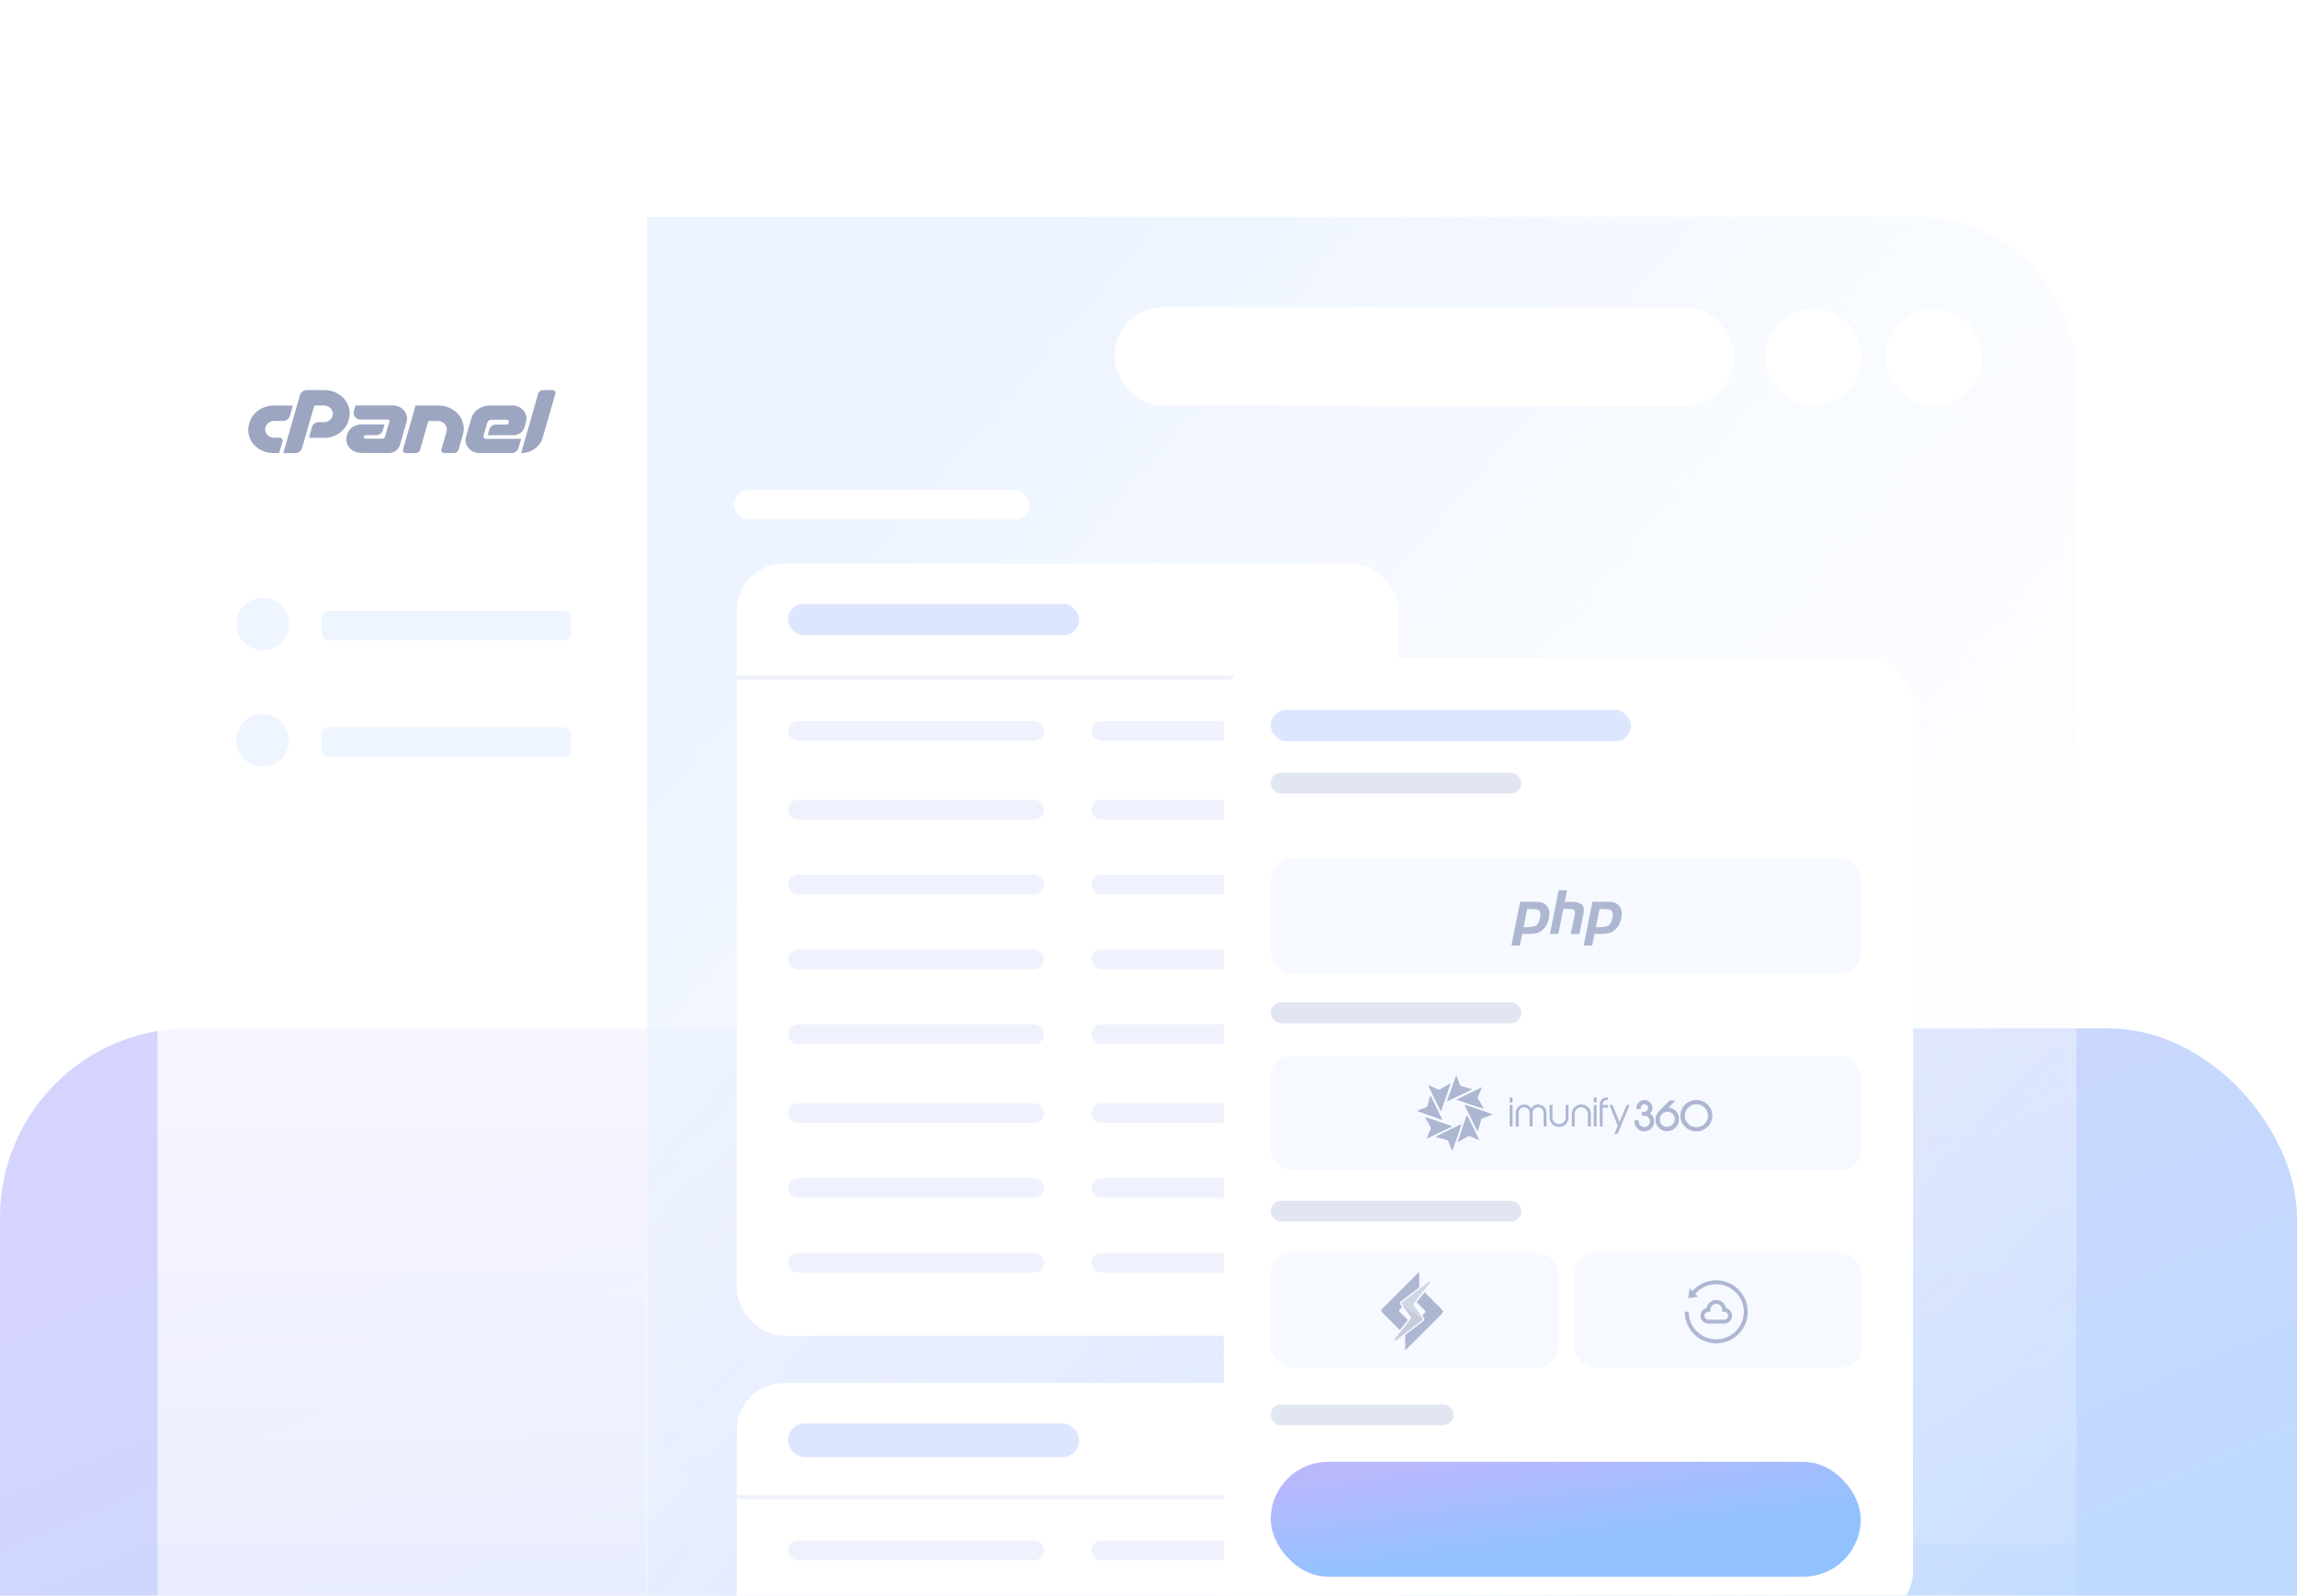 <?xml version="1.0" encoding="utf-8"?>
<svg xmlns="http://www.w3.org/2000/svg" width="583" height="405" viewBox="0 0 583 405" fill="none">
<g clip-path="url(#clip0_1_13002)">
<rect width="583" height="405" fill="white"/>
<g filter="url(#filter0_f_1_13002)">
<rect y="261" width="583" height="357" rx="48" fill="url(#paint0_linear_1_13002)" fill-opacity="0.6"/>
</g>
<path d="M40 103.891C40 76.889 61.889 55 88.891 55H478.109C505.111 55 527 76.889 527 103.891V392H40V103.891Z" fill="url(#paint1_linear_1_13002)" fill-opacity="0.32"/>
<path d="M164 55H486.299C508.778 55 527 73.222 527 95.701V507H164V55Z" fill="url(#paint2_linear_1_13002)"/>
<path d="M40 95C40 72.909 57.909 55 80 55H164.263V604H40V95Z" fill="url(#paint3_linear_1_13002)"/>
<rect x="81.641" y="184.596" width="63.295" height="7.496" rx="1.666" fill="#EEF5FF"/>
<circle cx="66.651" cy="187.927" r="6.663" fill="#EEF5FF"/>
<rect x="283" y="78" width="157" height="25" rx="12" fill="white"/>
<rect x="81.641" y="155.058" width="63.295" height="7.496" rx="1.666" fill="#EEF5FF"/>
<circle cx="66.651" cy="158.389" r="6.663" fill="#EEF5FF"/>
<g clip-path="url(#clip1_1_13002)">
<path d="M69.446 102.938H74.32L73.566 105.62C73.46 105.971 73.233 106.28 72.919 106.501C72.605 106.725 72.218 106.844 71.822 106.838H69.572C69.077 106.831 68.594 106.979 68.202 107.26C67.802 107.548 67.511 107.947 67.373 108.399C67.274 108.733 67.261 109.083 67.338 109.421C67.414 109.728 67.556 110.016 67.757 110.27C67.963 110.521 68.229 110.724 68.536 110.861C68.858 111.008 69.213 111.084 69.572 111.081H70.937C71.188 111.076 71.425 111.185 71.574 111.371C71.734 111.552 71.785 111.795 71.711 112.018L70.851 114.981H69.335C68.341 114.99 67.36 114.773 66.478 114.348C65.635 113.952 64.896 113.389 64.314 112.698C63.74 112.008 63.339 111.207 63.141 110.354C62.929 109.451 62.955 108.513 63.217 107.621L63.303 107.298C63.485 106.668 63.779 106.071 64.173 105.53C64.56 105.007 65.034 104.543 65.578 104.157C66.122 103.77 66.73 103.468 67.378 103.262C68.042 103.045 68.742 102.936 69.446 102.938ZM71.908 115L76.145 100.238C76.251 99.88 76.482 99.566 76.802 99.343C77.115 99.114 77.505 98.993 77.904 99H82.409C83.395 98.995 84.368 99.21 85.245 99.629C86.972 100.442 88.212 101.933 88.622 103.688C88.836 104.59 88.806 105.527 88.536 106.416L88.45 106.716C88.269 107.347 87.977 107.946 87.586 108.488C87.208 109.024 86.739 109.499 86.195 109.895C85.085 110.688 83.724 111.118 82.323 111.118H78.42L79.178 108.376C79.283 108.025 79.508 107.716 79.82 107.495C80.136 107.269 80.524 107.149 80.922 107.152H82.212C83.247 107.15 84.147 106.495 84.396 105.563C84.494 105.244 84.504 104.907 84.426 104.584C84.352 104.276 84.209 103.987 84.006 103.735C83.794 103.489 83.527 103.289 83.223 103.149C82.91 103 82.563 102.921 82.212 102.919H79.78L76.65 113.776C76.542 114.127 76.315 114.436 76.003 114.658C75.697 114.882 75.317 115.003 74.926 115H71.908ZM98.799 107.12L98.865 106.899C98.897 106.806 98.876 106.704 98.81 106.627C98.747 106.548 98.647 106.501 98.542 106.501H91.534C90.695 106.504 89.968 105.96 89.795 105.198C89.732 104.942 89.732 104.676 89.795 104.419L90.23 102.901H99.73C100.292 102.893 100.846 103.017 101.342 103.262C101.817 103.488 102.233 103.808 102.561 104.199C102.889 104.591 103.118 105.046 103.233 105.53C103.355 106.041 103.343 106.572 103.198 107.077L101.494 112.961C101.154 114.157 99.982 114.987 98.648 114.976L91.641 114.939C90.474 114.947 89.372 114.447 88.663 113.589C88.327 113.171 88.093 112.692 87.975 112.182C87.844 111.65 87.858 111.096 88.016 110.57L88.102 110.27C88.205 109.899 88.376 109.547 88.607 109.229C88.838 108.918 89.12 108.641 89.441 108.409C89.763 108.191 90.119 108.021 90.498 107.907C90.893 107.781 91.308 107.717 91.727 107.72H97.611L97.182 109.22C97.074 109.57 96.847 109.879 96.534 110.101C96.227 110.323 95.847 110.442 95.458 110.439H92.829C92.601 110.426 92.399 110.573 92.358 110.781C92.311 110.916 92.344 111.063 92.444 111.17C92.537 111.279 92.679 111.342 92.829 111.339H97.076C97.223 111.341 97.367 111.298 97.485 111.217C97.599 111.14 97.677 111.026 97.702 110.898L97.743 110.739L98.799 107.12ZM111.353 102.938C112.353 102.928 113.341 103.145 114.23 103.571C115.077 103.972 115.817 104.542 116.399 105.24C116.978 105.941 117.379 106.756 117.571 107.621C117.782 108.527 117.749 109.467 117.475 110.359L116.399 114.109C116.333 114.367 116.167 114.594 115.933 114.747C115.708 114.906 115.433 114.992 115.15 114.99H112.819C112.286 115 111.894 114.529 112.04 114.053L113.335 109.515C113.435 109.196 113.447 108.86 113.37 108.535C113.296 108.228 113.151 107.938 112.945 107.687C112.514 107.164 111.846 106.855 111.135 106.852H108.719L106.631 114.119C106.563 114.376 106.398 114.602 106.166 114.756C105.933 114.918 105.648 115.004 105.357 115H103.046C102.804 114.998 102.578 114.89 102.435 114.709C102.271 114.528 102.218 114.283 102.293 114.058L105.468 102.938H111.353ZM124.053 106.749C123.885 106.869 123.759 107.032 123.689 107.218L122.718 110.617C122.659 110.796 122.698 110.991 122.824 111.137C122.942 111.288 123.13 111.377 123.33 111.376H132.263L131.571 113.753C131.464 114.104 131.237 114.413 130.924 114.634C130.618 114.86 130.237 114.981 129.847 114.976H121.727C121.165 114.983 120.61 114.862 120.109 114.625C119.633 114.4 119.217 114.08 118.891 113.687C118.567 113.29 118.338 112.833 118.219 112.347C118.098 111.839 118.117 111.312 118.274 110.814L119.589 106.276C119.73 105.791 119.957 105.332 120.261 104.916C120.848 104.101 121.708 103.486 122.708 103.168C123.216 102.999 123.751 102.914 124.291 102.915H130.049C130.612 102.909 131.168 103.033 131.667 103.276C132.142 103.502 132.557 103.822 132.885 104.213C133.214 104.605 133.439 105.062 133.543 105.549C133.658 106.059 133.644 106.587 133.502 107.092L133.113 108.451C132.955 109.032 132.585 109.543 132.066 109.9C131.557 110.264 130.93 110.459 130.287 110.453H123.775L124.205 108.971C124.299 108.62 124.52 108.309 124.831 108.09C125.145 107.865 125.532 107.746 125.929 107.753H128.563C128.791 107.764 128.993 107.618 129.038 107.41L129.124 107.11C129.201 106.82 128.971 106.538 128.649 106.529H124.639C124.422 106.536 124.214 106.614 124.053 106.749ZM132.263 115L136.601 99.9C136.669 99.641 136.832 99.41 137.061 99.249C137.294 99.086 137.579 98.999 137.87 99H140.181C140.437 98.994 140.681 99.102 140.838 99.291C140.995 99.473 141.043 99.716 140.964 99.938L137.729 111.081C137.575 111.651 137.315 112.192 136.96 112.679C136.62 113.15 136.198 113.565 135.711 113.908C135.225 114.253 134.682 114.523 134.104 114.709C133.512 114.902 132.89 115 132.263 115Z" fill="#9CA6C1"/>
</g>
<rect x="186.322" y="124.346" width="74.975" height="7.497" rx="3.749" fill="white"/>
<g clip-path="url(#clip2_1_13002)">
<rect x="187" y="143" width="168" height="196" rx="12" fill="white"/>
<line x1="186.322" y1="172.007" x2="494.789" y2="172.007" stroke="#EFF2FD" stroke-width="1.071"/>
<rect x="200" y="153.265" width="73.903" height="7.95" rx="3.975" fill="#DDE6FF"/>
<rect x="200" y="183" width="65" height="5" rx="2.5" fill="#EFF2FD"/>
<rect x="277" y="183" width="65" height="5" rx="2.5" fill="#EFF2FD"/>
<rect x="200" y="203" width="65" height="5" rx="2.5" fill="#EFF2FD"/>
<rect x="277" y="203" width="65" height="5" rx="2.5" fill="#EFF2FD"/>
<rect x="200" y="222" width="65" height="5" rx="2.5" fill="#EFF2FD"/>
<rect x="277" y="222" width="65" height="5" rx="2.5" fill="#EFF2FD"/>
<rect x="200" y="241" width="65" height="5" rx="2.5" fill="#EFF2FD"/>
<rect x="277" y="241" width="65" height="5" rx="2.5" fill="#EFF2FD"/>
<rect x="200" y="260" width="65" height="5" rx="2.5" fill="#EFF2FD"/>
<rect x="277" y="260" width="65" height="5" rx="2.5" fill="#EFF2FD"/>
<rect x="200" y="280" width="65" height="5" rx="2.5" fill="#EFF2FD"/>
<rect x="277" y="280" width="65" height="5" rx="2.5" fill="#EFF2FD"/>
<rect x="200" y="299" width="65" height="5" rx="2.5" fill="#EFF2FD"/>
<rect x="277" y="299" width="65" height="5" rx="2.5" fill="#EFF2FD"/>
<rect x="200" y="318" width="65" height="5" rx="2.5" fill="#EFF2FD"/>
<rect x="277" y="318" width="65" height="5" rx="2.5" fill="#EFF2FD"/>
</g>
<g clip-path="url(#clip3_1_13002)">
<rect x="187" y="351" width="168" height="196" rx="12" fill="white"/>
<line x1="186.322" y1="380.007" x2="494.789" y2="380.007" stroke="#EFF2FD" stroke-width="1.071"/>
<rect x="200" y="361.265" width="73.903" height="8.569" rx="4.284" fill="#DDE6FF"/>
<rect x="200" y="391" width="65" height="5" rx="2.5" fill="#EFF2FD"/>
<rect x="277" y="391" width="65" height="5" rx="2.5" fill="#EFF2FD"/>
</g>
<g filter="url(#filter1_d_1_13002)">
<rect x="369" y="128" width="174.924" height="243.833" rx="12" fill="white"/>
<rect x="380.927" y="141.252" width="91.438" height="7.951" rx="3.976" fill="#DDE6FF"/>
<rect x="381" y="179" width="149.746" height="29.154" rx="5.301" fill="#F6F9FF"/>
<rect x="380.927" y="317.501" width="46.381" height="5.301" rx="2.65" fill="#E1E6F2"/>
<rect x="381" y="229" width="149.746" height="29.154" rx="5.301" fill="#F6F9FF"/>
<path d="M427.35 235.812C427.575 235.2 427.762 234.6 428.012 234C428.412 234.85 428.662 235.775 429.062 236.613C430.037 237 431.1 237.162 432.1 237.525C429.975 238.588 427.8 239.612 425.637 240.625C426.175 239 426.775 237.412 427.35 235.812Z" fill="#ADB7D2"/>
<path d="M423.688 237.638C424.662 237.113 425.625 236.538 426.6 236.013C425.813 238.413 424.925 240.788 424.125 243.188C423.25 241.538 422.487 239.825 421.662 238.163C421.4 237.6 421.1 237.063 420.875 236.488C421.85 236.813 422.737 237.35 423.688 237.638Z" fill="#ADB7D2"/>
<path d="M428.012 240.162C430.187 239.1 432.362 238.037 434.55 236.987C434.2 237.9 433.787 238.775 433.4 239.675C433.912 240.625 434.525 241.525 435 242.5C432.65 241.762 430.325 240.975 428.012 240.162Z" fill="#ADB7D2"/>
<path d="M421.45 239.013C422.1 240.238 422.662 241.525 423.262 242.763C423.675 243.625 424.113 244.475 424.488 245.35C422.325 244.6 420.15 243.825 418 243.013C418.85 242.625 419.75 242.363 420.6 242C420.887 241 421.175 240.013 421.45 239.013Z" fill="#ADB7D2"/>
<path d="M430.062 241.399C431.875 241.987 433.675 242.649 435.487 243.262C436.062 243.474 436.675 243.637 437.237 243.912C436.287 244.287 435.337 244.649 434.4 245.012C434.05 246.087 433.812 247.212 433.45 248.287C432.712 246.924 432.075 245.512 431.387 244.137C430.937 243.237 430.462 242.324 430.062 241.399Z" fill="#ADB7D2"/>
<path d="M429.988 246.063C430.225 245.375 430.425 244.688 430.712 244.013C431.037 244.588 431.312 245.188 431.612 245.775C432.362 247.363 433.175 248.9 433.9 250.488C433 250.125 432.112 249.713 431.2 249.338C430.25 249.85 429.35 250.45 428.375 250.938C428.875 249.288 429.463 247.688 429.988 246.063Z" fill="#ADB7D2"/>
<path d="M420.05 244.537C422.1 245.175 424.1 245.937 426.125 246.612C426.425 246.712 426.738 246.825 427.013 246.975C424.825 247.987 422.663 249.087 420.45 250.062C420.813 249.175 421.25 248.312 421.6 247.412C421.175 246.412 420.525 245.512 420.05 244.537Z" fill="#ADB7D2"/>
<path d="M424.387 248.762C426.05 247.962 427.688 247.112 429.363 246.35C428.913 247.837 428.338 249.312 427.85 250.8C427.563 251.587 427.325 252.412 427 253.187C426.588 252.325 426.3 251.4 425.913 250.525C424.875 250.137 423.8 249.925 422.75 249.637C423.238 249.262 423.85 249.062 424.387 248.762Z" fill="#ADB7D2"/>
<path d="M442.3 240.863H441.575V239.588H442.3V240.863ZM442.3 246.963H441.575V241.513H442.3V246.963Z" fill="#ADB7D2"/>
<path d="M450.925 246.962H450.175V243.612C450.175 243.187 450.05 242.837 449.812 242.537C449.575 242.237 449.25 242.087 448.862 242.087C448.462 242.087 448.112 242.212 447.825 242.475C447.537 242.737 447.387 243.062 447.387 243.45V246.962H446.625V243.45C446.625 243.062 446.475 242.737 446.187 242.475C445.9 242.212 445.55 242.087 445.15 242.087C444.75 242.087 444.437 242.237 444.2 242.537C443.962 242.837 443.85 243.2 443.85 243.625V246.975H443.1V243.712C443.1 243.025 443.3 242.487 443.687 242.062C444.05 241.675 444.525 241.45 445.125 241.4C445.912 241.337 446.55 241.675 447.012 242.412C447.487 241.675 448.112 241.337 448.9 241.4C449.487 241.45 449.975 241.675 450.337 242.062C450.737 242.475 450.925 243.025 450.925 243.712V246.962Z" fill="#ADB7D2"/>
<path d="M456.525 244.613C456.525 245.325 456.3 245.912 455.837 246.375C455.387 246.85 454.812 247.088 454.112 247.088C453.412 247.088 452.837 246.85 452.387 246.375C451.937 245.9 451.7 245.313 451.7 244.613V241.5H452.425V244.7C452.425 245.163 452.587 245.55 452.925 245.888C453.262 246.213 453.65 246.375 454.1 246.375C454.55 246.375 454.937 246.213 455.275 245.888C455.612 245.563 455.775 245.163 455.775 244.7V241.5H456.5V244.613H456.525Z" fill="#ADB7D2"/>
<path d="M462.15 246.963H461.425V243.775C461.425 243.313 461.263 242.925 460.925 242.588C460.588 242.263 460.2 242.088 459.75 242.088C459.3 242.088 458.9 242.25 458.563 242.588C458.225 242.925 458.063 243.313 458.063 243.775V246.963H457.338V243.85C457.338 243.138 457.563 242.55 458.025 242.088C458.488 241.625 459.063 241.388 459.75 241.388C460.438 241.388 461.013 241.625 461.475 242.088C461.938 242.563 462.163 243.15 462.163 243.85V246.963H462.15Z" fill="#ADB7D2"/>
<path d="M463.638 240.863H462.913V239.588H463.638V240.863ZM463.638 246.963H462.913V241.513H463.638V246.963Z" fill="#ADB7D2"/>
<path d="M466.537 242.175H465.162V246.95H464.438V241.4C464.438 240.825 464.612 240.375 464.975 240.063C465.337 239.75 465.787 239.588 466.35 239.588H466.537V240.238H466.35C465.962 240.263 465.687 240.35 465.537 240.513C465.3 240.775 465.175 241.025 465.175 241.288V241.513H466.55V242.175H466.537Z" fill="#ADB7D2"/>
<path d="M472.038 241.513L468.95 248.863H468.163L468.988 246.788L466.9 241.513H467.688L469.438 245.85L471.275 241.513H472.038Z" fill="#ADB7D2"/>
<path d="M478.087 245.625C478.112 246.275 477.875 246.838 477.412 247.312C476.937 247.787 476.375 248.025 475.725 248.013C475.1 248 474.55 247.762 474.112 247.312C473.662 246.863 473.437 246.312 473.437 245.688V245.588H474.162V245.725C474.162 246.163 474.325 246.525 474.637 246.838C474.95 247.138 475.325 247.3 475.75 247.3C476.2 247.3 476.575 247.137 476.9 246.812C477.225 246.488 477.375 246.1 477.35 245.65C477.325 245.15 477.15 244.75 476.8 244.45C476.475 244.175 476.062 244.038 475.575 244.038H475.275V243.413H475.55C475.912 243.438 476.225 243.338 476.5 243.125C476.762 242.9 476.887 242.6 476.875 242.225C476.862 241.938 476.762 241.688 476.562 241.475C476.375 241.275 476.125 241.163 475.837 241.138C475.525 241.125 475.25 241.225 475 241.45C474.762 241.675 474.637 241.95 474.637 242.275V242.388H473.912V242.325C473.912 241.8 474.1 241.35 474.462 240.988C474.837 240.613 475.275 240.438 475.787 240.438C476.287 240.45 476.725 240.625 477.087 240.988C477.45 241.35 477.612 241.775 477.6 242.275C477.587 242.863 477.325 243.338 476.825 243.675C477.625 244.075 478.05 244.725 478.087 245.625Z" fill="#ADB7D2"/>
<path d="M475.737 248.2C475.725 248.2 475.725 248.2 475.712 248.2C475.037 248.187 474.45 247.937 473.962 247.437C473.487 246.95 473.237 246.362 473.237 245.675V245.4H474.337V245.725C474.337 246.112 474.475 246.425 474.75 246.7C475.025 246.975 475.35 247.112 475.737 247.112C476.137 247.112 476.475 246.975 476.75 246.675C477.037 246.387 477.162 246.05 477.15 245.65C477.137 245.2 476.975 244.85 476.675 244.587C476.387 244.337 476.025 244.225 475.575 244.225H475.1V243.225H475.562C475.9 243.25 476.162 243.162 476.387 242.975C476.612 242.787 476.712 242.55 476.7 242.225C476.687 241.975 476.6 241.775 476.437 241.6C476.275 241.425 476.075 241.337 475.837 241.325C475.575 241.312 475.35 241.4 475.137 241.587C474.937 241.787 474.837 242.012 474.837 242.275V242.575H473.737V242.325C473.737 241.75 473.937 241.262 474.35 240.85C474.75 240.437 475.237 240.237 475.8 240.25C476.35 240.262 476.825 240.462 477.225 240.862C477.625 241.262 477.812 241.737 477.787 242.287C477.775 242.837 477.562 243.3 477.162 243.662C477.862 244.1 478.225 244.762 478.262 245.637C478.287 246.337 478.037 246.95 477.525 247.462C477.037 247.95 476.437 248.2 475.737 248.2ZM473.612 245.762C473.625 246.312 473.837 246.775 474.225 247.187C474.637 247.612 475.125 247.825 475.712 247.837C476.312 247.837 476.825 247.637 477.275 247.187C477.712 246.75 477.912 246.237 477.9 245.637C477.862 244.8 477.487 244.212 476.75 243.837L476.475 243.7L476.737 243.525C477.187 243.212 477.425 242.8 477.437 242.262C477.45 241.812 477.3 241.437 476.975 241.1C476.65 240.775 476.262 240.612 475.812 240.6C475.337 240.587 474.962 240.75 474.625 241.1C474.312 241.412 474.15 241.775 474.125 242.2H474.475C474.487 241.862 474.637 241.562 474.887 241.312C475.162 241.05 475.487 240.925 475.862 240.95C476.2 240.975 476.487 241.1 476.712 241.337C476.937 241.575 477.062 241.862 477.075 242.2C477.087 242.637 476.937 243 476.625 243.25C476.325 243.5 475.962 243.612 475.55 243.587H475.462V243.85H475.575C476.112 243.85 476.562 244 476.912 244.3C477.3 244.625 477.5 245.075 477.525 245.625C477.55 246.125 477.375 246.562 477.025 246.925C476.675 247.287 476.237 247.475 475.737 247.475C475.262 247.475 474.85 247.3 474.5 246.962C474.162 246.637 473.987 246.225 473.975 245.762H473.612Z" fill="#ADB7D2"/>
<path d="M483.537 247.15C482.975 247.712 482.3 247.987 481.512 247.987C480.775 247.987 480.15 247.737 479.625 247.237C479.062 246.7 478.775 246.025 478.775 245.225C478.775 244.425 479.062 243.737 479.637 243.175L482.262 240.55H483.262L481.45 242.362C482.262 242.312 482.95 242.55 483.525 243.087C484.1 243.625 484.387 244.287 484.387 245.1C484.387 245.912 484.1 246.587 483.537 247.15ZM483.062 246.6C483.462 246.187 483.662 245.687 483.662 245.112C483.662 244.537 483.462 244.037 483.062 243.637C482.675 243.25 482.2 243.062 481.65 243.062C481.075 243.062 480.575 243.262 480.15 243.662C479.7 244.1 479.487 244.625 479.487 245.25C479.487 245.85 479.7 246.337 480.125 246.737C480.512 247.087 480.962 247.262 481.5 247.262C482.112 247.25 482.625 247.037 483.062 246.6Z" fill="#ADB7D2"/>
<path d="M481.512 248.175C480.737 248.175 480.05 247.912 479.487 247.375C478.887 246.8 478.575 246.075 478.575 245.225C478.575 244.387 478.887 243.65 479.487 243.037L482.162 240.362H483.687L481.875 242.175C482.55 242.225 483.137 242.487 483.637 242.95C484.25 243.525 484.562 244.237 484.562 245.087C484.562 245.937 484.262 246.675 483.662 247.262C483.075 247.875 482.35 248.175 481.512 248.175ZM482.325 240.737L479.762 243.3C479.225 243.837 478.962 244.475 478.962 245.225C478.962 245.987 479.225 246.6 479.75 247.112C480.25 247.575 480.825 247.812 481.512 247.812C482.25 247.812 482.875 247.55 483.4 247.025C483.937 246.5 484.187 245.862 484.187 245.112C484.187 244.362 483.925 243.737 483.375 243.237C482.837 242.737 482.2 242.512 481.437 242.562L480.95 242.587L482.8 240.737H482.325ZM481.487 247.437C480.912 247.437 480.4 247.25 479.987 246.862C479.525 246.437 479.287 245.9 479.287 245.25C479.287 244.575 479.525 244 480.012 243.525C480.475 243.087 481.025 242.875 481.637 242.875C482.237 242.875 482.762 243.087 483.175 243.5C483.612 243.937 483.825 244.475 483.825 245.1C483.825 245.725 483.6 246.275 483.175 246.725C482.725 247.2 482.162 247.437 481.487 247.437ZM481.65 243.237C481.125 243.237 480.675 243.412 480.275 243.787C479.862 244.187 479.662 244.662 479.662 245.237C479.662 245.787 479.85 246.225 480.237 246.587C480.587 246.912 481 247.062 481.487 247.062C482.062 247.062 482.525 246.862 482.912 246.462C483.287 246.075 483.462 245.637 483.462 245.1C483.462 244.562 483.287 244.125 482.912 243.762C482.575 243.412 482.15 243.237 481.65 243.237Z" fill="#ADB7D2"/>
<path d="M492.812 244.163C492.812 245.225 492.437 246.138 491.675 246.9C490.925 247.663 490.012 248.038 488.95 248.038C487.9 248.038 487 247.675 486.225 246.938C485.462 246.213 485.075 245.325 485.075 244.3C485.075 243.238 485.45 242.338 486.2 241.575C486.95 240.825 487.85 240.438 488.9 240.438C489.962 240.438 490.875 240.8 491.637 241.513C492.425 242.238 492.812 243.125 492.812 244.163ZM492.087 244.2C492.087 243.35 491.762 242.625 491.15 242.025C490.525 241.438 489.787 241.138 488.937 241.138C488.087 241.138 487.362 241.438 486.762 242.05C486.15 242.663 485.85 243.388 485.85 244.225C485.85 245.063 486.15 245.788 486.762 246.4C487.375 247 488.1 247.313 488.95 247.313C489.812 247.313 490.562 247.013 491.187 246.4C491.8 245.8 492.1 245.063 492.087 244.2Z" fill="#ADB7D2"/>
<path d="M488.962 248.213C487.875 248.213 486.912 247.825 486.112 247.062C485.312 246.3 484.9 245.363 484.9 244.288C484.9 243.188 485.3 242.225 486.075 241.438C486.85 240.65 487.812 240.25 488.912 240.25C490.012 240.25 490.975 240.625 491.775 241.375C492.587 242.138 493 243.075 493 244.163C493 245.275 492.6 246.238 491.812 247.025C491.025 247.813 490.062 248.213 488.962 248.213ZM488.912 240.625C487.912 240.625 487.05 240.988 486.337 241.7C485.625 242.413 485.262 243.288 485.262 244.288C485.262 245.263 485.625 246.113 486.362 246.8C487.087 247.488 487.962 247.85 488.95 247.85C489.95 247.85 490.825 247.488 491.537 246.763C492.25 246.05 492.612 245.163 492.612 244.163C492.612 243.188 492.237 242.338 491.5 241.65C490.8 240.963 489.925 240.625 488.912 240.625ZM488.962 247.513C488.95 247.513 488.95 247.513 488.937 247.513C488.05 247.5 487.262 247.175 486.625 246.538C485.975 245.9 485.65 245.125 485.65 244.238C485.65 243.35 485.975 242.575 486.612 241.938C487.25 241.3 488.025 240.975 488.925 240.975C489.825 240.975 490.612 241.288 491.275 241.913C491.925 242.538 492.262 243.313 492.275 244.213C492.287 245.125 491.962 245.913 491.3 246.55C490.65 247.188 489.862 247.513 488.962 247.513ZM488.925 241.338C488.125 241.338 487.45 241.613 486.875 242.2C486.3 242.775 486.012 243.45 486.012 244.25C486.012 245.05 486.3 245.713 486.875 246.288C487.45 246.863 488.125 247.15 488.937 247.15C489.75 247.15 490.45 246.875 491.037 246.3C491.625 245.725 491.912 245.038 491.9 244.225C491.9 243.413 491.6 242.75 491.012 242.188C490.437 241.612 489.737 241.338 488.925 241.338Z" fill="#ADB7D2"/>
<rect x="380.927" y="157.154" width="63.609" height="5.301" rx="2.65" fill="#E1E6F2"/>
<rect x="380.927" y="215.462" width="63.609" height="5.301" rx="2.65" fill="#E1E6F2"/>
<rect x="380.927" y="265.819" width="63.609" height="5.301" rx="2.65" fill="#E1E6F2"/>
<rect x="381" y="279" width="72.885" height="29.154" rx="5.301" fill="#F6F9FF"/>
<path d="M424.495 293.559L420.049 289.112C420.03 289.093 420.005 289.083 419.979 289.083C419.977 289.083 419.975 289.083 419.974 289.083C419.946 289.085 419.919 289.098 419.902 289.12L418.007 291.525C417.976 291.564 417.979 291.62 418.015 291.656L420.056 293.697C420.13 293.771 420.17 293.868 420.17 293.973C420.169 294.075 420.129 294.172 420.057 294.244L419.467 294.834C419.434 294.867 419.428 294.919 419.454 294.958C419.601 295.178 419.842 295.541 419.865 295.581C419.939 295.729 419.963 296.106 419.745 296.272L415.1 299.84C415.076 299.858 415.062 299.887 415.062 299.918C415.062 300.314 415.061 303.493 415.062 303.525C415.062 303.594 415.062 303.635 415.116 303.662C415.13 303.669 415.145 303.673 415.16 303.673C415.201 303.673 415.217 303.657 415.256 303.618L415.334 303.539C415.402 303.472 424.495 294.383 424.495 294.383C424.72 294.155 424.72 293.785 424.495 293.559Z" fill="#ADB7D2"/>
<path d="M418.586 284.044L418.585 284.042C418.584 284.041 418.583 284.039 418.582 284.038L418.58 284.035C418.562 284.014 418.536 284.001 418.508 284C418.507 284 418.506 284 418.504 284C418.478 284 418.453 284.01 418.434 284.029L409.171 293.293C409.061 293.402 409 293.548 409 293.705C409 293.862 409.061 294.008 409.172 294.116L413.617 298.562C413.635 298.58 413.66 298.59 413.686 298.59C413.688 298.59 413.69 298.59 413.692 298.59C413.72 298.589 413.746 298.575 413.763 298.553L415.66 296.148C415.691 296.109 415.687 296.054 415.652 296.018L413.608 293.976C413.535 293.904 413.496 293.808 413.496 293.705C413.496 293.601 413.535 293.504 413.608 293.432L414.199 292.84C414.233 292.806 414.238 292.753 414.21 292.714L413.807 292.134C413.644 291.903 413.695 291.575 413.92 291.402L418.566 287.837C418.591 287.818 418.605 287.79 418.605 287.759L418.606 284.103C418.606 284.082 418.599 284.061 418.586 284.044Z" fill="#ADB7D2"/>
<path d="M419.405 295.521L414.259 292.179L416.532 295.446C416.581 295.521 416.576 295.649 416.522 295.721L412.451 300.887C412.379 300.981 412.319 301.082 412.37 301.187C412.397 301.242 412.464 301.286 412.528 301.29C412.608 301.29 412.67 301.255 412.755 301.19L419.297 296.168C419.497 296.015 419.492 295.645 419.405 295.521Z" fill="#C6CCDD"/>
<path d="M421.293 286.487C421.262 286.423 421.194 286.381 421.123 286.381C421.059 286.381 421 286.408 420.909 286.478L414.364 291.504C414.156 291.663 414.109 291.966 414.259 292.178L419.405 295.521C419.33 295.411 417.153 292.256 417.131 292.224C417.082 292.154 417.086 292.018 417.14 291.95L421.211 286.782L421.213 286.778C421.28 286.693 421.346 286.594 421.293 286.487Z" fill="#D0D6E7"/>
<rect x="380.927" y="332.078" width="149.746" height="29.154" rx="14.577" fill="url(#paint4_linear_1_13002)"/>
<rect x="458" y="279" width="72.885" height="29.154" rx="5.301" fill="#F6F9FF"/>
<g clip-path="url(#clip4_1_13002)">
<path d="M494 286C491.7 286 489.5 287 487.95 288.75L487.25 288.05L486.9 290.55L489.4 290.2L488.65 289.45C490 287.9 491.95 287 494 287C497.85 287 501 290.15 501 294C501 297.85 497.85 301 494 301C490.15 301 487 297.85 487 294H486C486 298.4 489.6 302 494 302C498.4 302 502 298.4 502 294C502 289.6 498.4 286 494 286Z" fill="#ADB7D2"/>
<path d="M496 297C497.1 297 498 296.1 498 295C498 294.05 497.35 293.25 496.45 293.05C496.25 291.9 495.25 291 494 291C492.75 291 491.75 291.9 491.55 293.05C490.65 293.25 490 294.05 490 295C490 296.1 490.9 297 492 297H496ZM491 295C491 294.45 491.45 294 492 294H492.5V293.5C492.5 292.65 493.15 292 494 292C494.85 292 495.5 292.65 495.5 293.5V294H496C496.55 294 497 294.45 497 295C497 295.55 496.55 296 496 296H492C491.45 296 491 295.55 491 295Z" fill="#ADB7D2"/>
</g>
<g clip-path="url(#clip5_1_13002)">
<path d="M444.221 189.949H448.372C449.599 189.949 450.476 190.3 451.031 191.001C451.587 191.701 451.762 192.636 451.587 193.833C451.528 194.388 451.353 194.914 451.119 195.439C450.885 195.965 450.564 196.432 450.125 196.87C449.599 197.396 449.044 197.747 448.459 197.893C447.875 198.039 447.261 198.097 446.618 198.097H444.747L444.163 201.047H442L444.221 189.949ZM446.033 191.731L445.098 196.374C445.157 196.374 445.215 196.403 445.273 196.403C445.332 196.403 445.42 196.403 445.478 196.403C446.472 196.403 447.29 196.316 447.962 196.111C448.635 195.907 449.073 195.147 449.307 193.862C449.482 192.782 449.307 192.169 448.752 191.993C448.196 191.818 447.524 191.76 446.706 191.76C446.589 191.76 446.472 191.789 446.355 191.789C446.238 191.731 446.121 191.731 446.033 191.731Z" fill="#ADB7D2"/>
<path d="M454.013 187H456.146L455.532 189.95H457.461C458.514 189.979 459.303 190.183 459.829 190.592C460.355 191.001 460.501 191.789 460.296 192.957L459.244 198.126H457.081L458.075 193.191C458.192 192.665 458.134 192.315 457.988 192.081C457.812 191.877 457.461 191.76 456.906 191.76L455.182 191.731L453.925 198.097H451.791L454.013 187Z" fill="#ADB7D2"/>
<path d="M462.576 189.949H466.726C467.954 189.949 468.831 190.3 469.386 191.001C469.941 191.701 470.117 192.636 469.941 193.833C469.883 194.388 469.708 194.914 469.474 195.439C469.24 195.965 468.918 196.432 468.48 196.87C467.954 197.396 467.399 197.747 466.814 197.893C466.229 198.039 465.616 198.097 464.973 198.097H463.102L462.518 201.047H460.355L462.576 189.949ZM464.388 191.731L463.453 196.374C463.511 196.374 463.57 196.403 463.628 196.403C463.687 196.403 463.774 196.403 463.833 196.403C464.827 196.403 465.645 196.316 466.317 196.111C466.989 195.907 467.428 195.147 467.662 193.862C467.837 192.782 467.662 192.169 467.106 191.993C466.551 191.818 465.879 191.76 465.06 191.76C464.943 191.76 464.827 191.789 464.71 191.789C464.593 191.731 464.476 191.731 464.388 191.731Z" fill="#ADB7D2"/>
</g>
</g>
<circle cx="460.3" cy="90.649" r="12.223" fill="white"/>
<circle cx="490.857" cy="90.649" r="12.223" fill="white"/>
</g>
<defs>
<filter id="filter0_f_1_13002" x="-380" y="-119" width="1343" height="1117" filterUnits="userSpaceOnUse" color-interpolation-filters="sRGB">
<feFlood flood-opacity="0" result="BackgroundImageFix"/>
<feBlend mode="normal" in="SourceGraphic" in2="BackgroundImageFix" result="shape"/>
<feGaussianBlur stdDeviation="190" result="effect1_foregroundBlur_1_13002"/>
</filter>
<filter id="filter1_d_1_13002" x="232.735" y="89.067" width="330.656" height="399.566" filterUnits="userSpaceOnUse" color-interpolation-filters="sRGB">
<feFlood flood-opacity="0" result="BackgroundImageFix"/>
<feColorMatrix in="SourceAlpha" type="matrix" values="0 0 0 0 0 0 0 0 0 0 0 0 0 0 0 0 0 0 127 0" result="hardAlpha"/>
<feOffset dx="-58.399" dy="38.933"/>
<feGaussianBlur stdDeviation="38.933"/>
<feColorMatrix type="matrix" values="0 0 0 0 0.137 0 0 0 0 0.243 0 0 0 0 0.341 0 0 0 0.15 0"/>
<feBlend mode="normal" in2="BackgroundImageFix" result="effect1_dropShadow_1_13002"/>
<feBlend mode="normal" in="SourceGraphic" in2="effect1_dropShadow_1_13002" result="shape"/>
</filter>
<linearGradient id="paint0_linear_1_13002" x1="472.689" y1="133.192" x2="612.004" y2="460.955" gradientUnits="userSpaceOnUse">
<stop stop-color="#B9B8FD"/>
<stop offset="0.835" stop-color="#91C2FF"/>
</linearGradient>
<linearGradient id="paint1_linear_1_13002" x1="283.5" y1="55" x2="283.894" y2="528.877" gradientUnits="userSpaceOnUse">
<stop stop-color="white"/>
<stop offset="1" stop-color="white" stop-opacity="0"/>
</linearGradient>
<linearGradient id="paint2_linear_1_13002" x1="277.974" y1="55" x2="618.126" y2="347.935" gradientUnits="userSpaceOnUse">
<stop stop-color="#EDF4FF"/>
<stop offset="1" stop-color="white" stop-opacity="0"/>
</linearGradient>
<linearGradient id="paint3_linear_1_13002" x1="102.132" y1="55" x2="106.233" y2="826.962" gradientUnits="userSpaceOnUse">
<stop stop-color="white"/>
<stop offset="1" stop-color="white" stop-opacity="0"/>
</linearGradient>
<linearGradient id="paint4_linear_1_13002" x1="502.339" y1="321.641" x2="506.533" y2="352.676" gradientUnits="userSpaceOnUse">
<stop stop-color="#B9B8FD"/>
<stop offset="0.835" stop-color="#91C2FF"/>
</linearGradient>
<clipPath id="clip0_1_13002">
<rect width="583" height="405" fill="white"/>
</clipPath>
<clipPath id="clip1_1_13002">
<rect width="78" height="16" fill="white" transform="translate(63 99)"/>
</clipPath>
<clipPath id="clip2_1_13002">
<rect width="168" height="196" fill="white" transform="translate(187 143)"/>
</clipPath>
<clipPath id="clip3_1_13002">
<rect width="168" height="196" fill="white" transform="translate(187 351)"/>
</clipPath>
<clipPath id="clip4_1_13002">
<rect width="16" height="16" fill="white" transform="translate(486 286)"/>
</clipPath>
<clipPath id="clip5_1_13002">
<rect width="28" height="14.047" fill="white" transform="translate(442 187)"/>
</clipPath>
</defs>
</svg>
